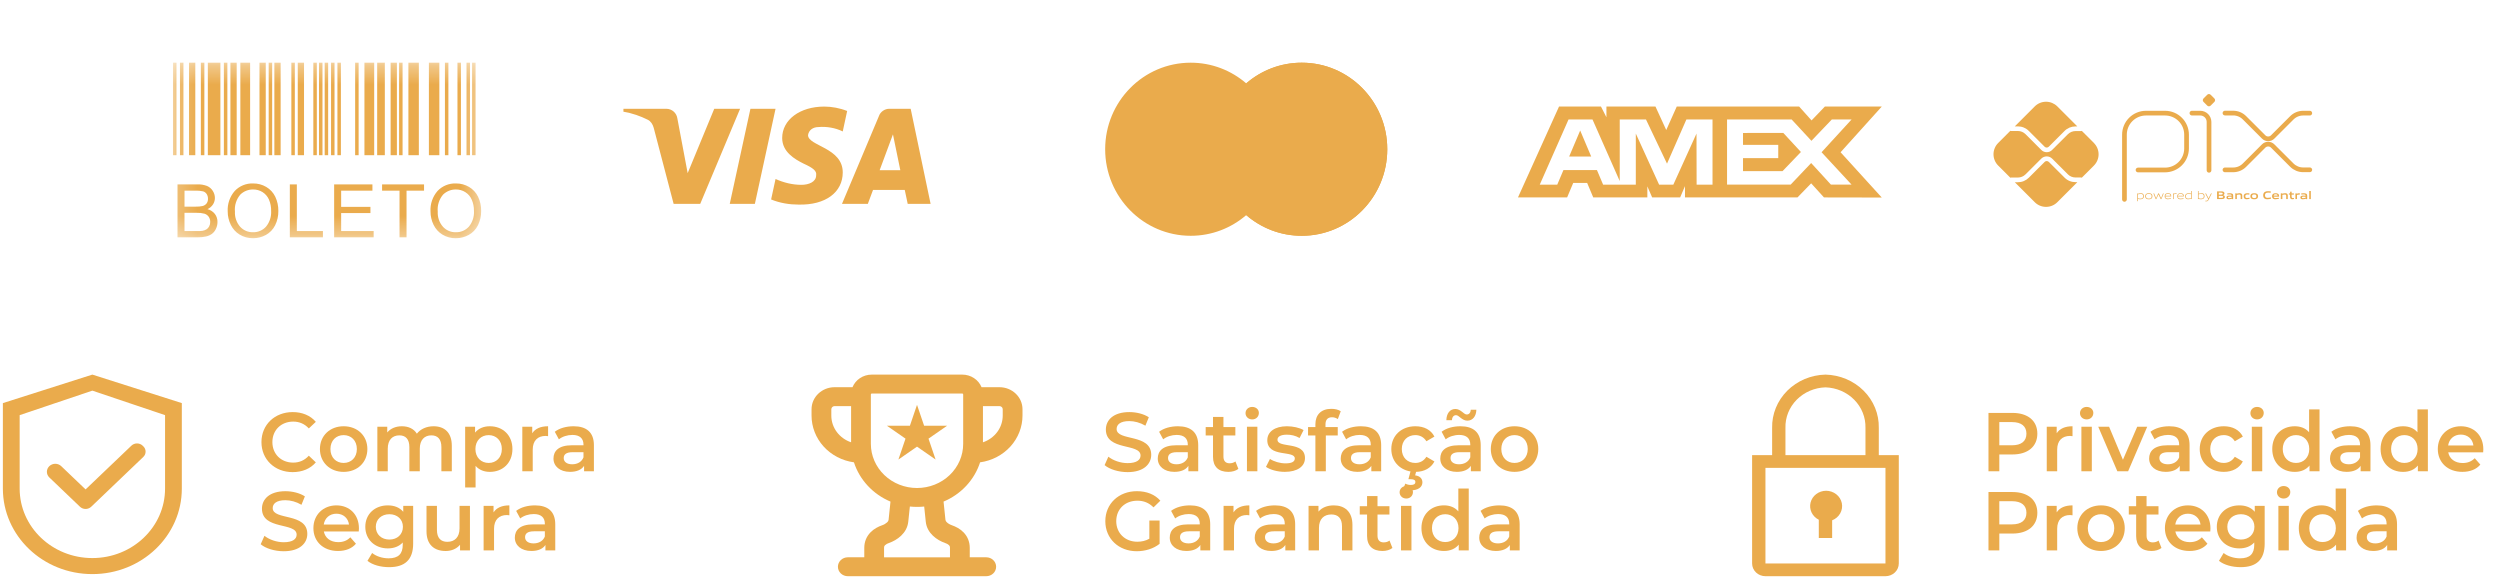 <svg xmlns="http://www.w3.org/2000/svg" width="133" height="31" viewBox="0 0 133 31" fill="none"><g id="PAGAMENTO.svg" clip-path="url(#clip0_8_238)"><g id="Clip path group"><mask id="mask0_8_238" style="mask-type:luminance" maskUnits="userSpaceOnUse" x="9" y="3" width="17" height="10"><g id="clip0_1731_828"><path id="Vector" d="M25.598 3.335H9.203V12.674H25.598V3.335Z" fill="white"></path></g></mask><g mask="url(#mask0_8_238)"><g id="Group"><path id="Vector_2" d="M9.203 3.335H9.388V8.256H9.203V3.335ZM9.574 3.335H9.759V8.256H9.574V3.335ZM10.686 3.335H10.872V8.256H10.686V3.335ZM14.294 3.335H14.479V8.256H14.294V3.335ZM15.5 3.335H15.685V8.256H15.5V3.335ZM16.669 3.335H16.855V8.256H16.669V3.335ZM16.971 3.335H17.156V8.256H16.971L16.971 3.335ZM17.273 3.335H17.458V8.256H17.273V3.335ZM17.612 3.335H17.797V8.256H17.612L17.612 3.335ZM17.951 3.335H18.136V8.256H17.951V3.335ZM18.894 3.335H19.079V8.256H18.893L18.894 3.335ZM21.231 3.335H21.417V8.256H21.231V3.335ZM23.67 3.335H23.855V8.256H23.67V3.335ZM24.337 3.335H24.522V8.256H24.337V3.335ZM24.819 3.335H25.004V8.256H24.819V3.335ZM25.116 3.335H25.301V8.256H25.116V3.335ZM11.91 3.335H12.096V8.256H11.91V3.335ZM10.056 3.335H10.39V8.256H10.056V3.335ZM12.258 3.335H12.592V8.256H12.258V3.335ZM13.805 3.335H14.138V8.256H13.805V3.335ZM14.596 3.335H14.93V8.256H14.596V3.335ZM15.841 3.335H16.174V8.256H15.841V3.335ZM19.388 3.335H19.907V8.256H19.388V3.335ZM20.066 3.335H20.473V8.256H20.065L20.066 3.335ZM20.781 3.335H21.115V8.256H20.781V3.335ZM21.727 3.335H22.283V8.256H21.727V3.335ZM22.817 3.335H23.373V8.256H22.817V3.335ZM11.057 3.335H11.725V8.256H11.057V3.335ZM12.787 3.335H13.306V8.256H12.787V3.335Z" fill="#EAAB4C"></path><path id="Vector_3" d="M9.442 12.626V9.809H10.499C10.676 9.802 10.852 9.831 11.017 9.894C11.144 9.949 11.25 10.04 11.322 10.158C11.394 10.269 11.432 10.398 11.433 10.53C11.433 10.65 11.399 10.768 11.335 10.87C11.263 10.982 11.16 11.071 11.039 11.127C11.195 11.167 11.333 11.257 11.432 11.382C11.525 11.505 11.573 11.655 11.57 11.809C11.571 11.936 11.542 12.062 11.486 12.177C11.439 12.28 11.368 12.369 11.279 12.439C11.186 12.506 11.082 12.553 10.97 12.579C10.822 12.613 10.669 12.629 10.517 12.626L9.442 12.626ZM9.815 10.993H10.425C10.543 10.997 10.662 10.986 10.779 10.96C10.864 10.938 10.939 10.889 10.993 10.82C11.043 10.748 11.068 10.662 11.065 10.574C11.066 10.487 11.043 10.401 10.998 10.327C10.954 10.257 10.886 10.205 10.807 10.181C10.667 10.149 10.523 10.135 10.379 10.142H9.816L9.815 10.993ZM9.815 12.293H10.517C10.601 12.296 10.686 12.291 10.77 12.28C10.847 12.268 10.919 12.241 10.986 12.201C11.046 12.162 11.095 12.108 11.128 12.044C11.166 11.971 11.185 11.89 11.184 11.808C11.186 11.71 11.158 11.614 11.103 11.532C11.049 11.454 10.97 11.397 10.879 11.369C10.745 11.333 10.606 11.317 10.467 11.322H9.815V12.293ZM12.114 11.254C12.091 10.853 12.226 10.458 12.491 10.156C12.616 10.025 12.767 9.922 12.935 9.853C13.102 9.785 13.282 9.753 13.463 9.759C13.71 9.756 13.954 9.82 14.166 9.946C14.373 10.068 14.54 10.249 14.644 10.465C14.756 10.701 14.812 10.96 14.808 11.221C14.812 11.487 14.754 11.75 14.636 11.988C14.528 12.204 14.357 12.383 14.146 12.499C13.936 12.615 13.701 12.675 13.462 12.673C13.212 12.677 12.965 12.611 12.751 12.482C12.545 12.357 12.38 12.174 12.276 11.957C12.169 11.738 12.114 11.498 12.114 11.254ZM12.499 11.26C12.483 11.553 12.582 11.841 12.774 12.062C12.861 12.158 12.968 12.233 13.086 12.284C13.205 12.334 13.333 12.359 13.461 12.355C13.591 12.359 13.72 12.334 13.839 12.283C13.958 12.232 14.065 12.155 14.152 12.059C14.346 11.824 14.443 11.524 14.424 11.22C14.429 11.014 14.39 10.809 14.309 10.619C14.238 10.456 14.12 10.317 13.969 10.221C13.819 10.127 13.644 10.078 13.466 10.08C13.341 10.078 13.216 10.101 13.099 10.148C12.982 10.194 12.875 10.264 12.785 10.352C12.679 10.476 12.599 10.621 12.55 10.777C12.5 10.932 12.483 11.097 12.499 11.26ZM15.419 12.626V9.809H15.792V12.293H17.179V12.626L15.419 12.626ZM17.776 12.626V9.809H19.813V10.142H18.149V11.005H19.707V11.335H18.149V12.293H19.878V12.626L17.776 12.626ZM21.255 12.626V10.142H20.327V9.809H22.559V10.142H21.628V12.626L21.255 12.626ZM22.903 11.254C22.88 10.853 23.015 10.458 23.28 10.156C23.405 10.025 23.556 9.922 23.724 9.853C23.892 9.785 24.072 9.753 24.253 9.759C24.5 9.756 24.743 9.82 24.956 9.946C25.163 10.068 25.329 10.249 25.433 10.466C25.546 10.701 25.602 10.96 25.597 11.222C25.602 11.487 25.543 11.75 25.425 11.988C25.317 12.205 25.146 12.384 24.933 12.5C24.724 12.615 24.488 12.675 24.249 12.674C23.999 12.678 23.753 12.611 23.538 12.482C23.333 12.357 23.168 12.174 23.064 11.957C22.958 11.738 22.902 11.498 22.903 11.254ZM23.288 11.26C23.272 11.553 23.37 11.841 23.563 12.062C23.65 12.158 23.756 12.233 23.875 12.284C23.993 12.334 24.121 12.359 24.25 12.355C24.38 12.359 24.509 12.335 24.629 12.284C24.748 12.232 24.855 12.156 24.943 12.06C25.137 11.825 25.234 11.524 25.215 11.22C25.218 11.014 25.178 10.809 25.096 10.62C25.025 10.456 24.907 10.317 24.756 10.222C24.606 10.127 24.432 10.078 24.254 10.08C24.128 10.079 24.003 10.101 23.887 10.148C23.77 10.195 23.663 10.264 23.573 10.352C23.467 10.476 23.387 10.621 23.338 10.777C23.289 10.933 23.272 11.097 23.288 11.26Z" fill="#EAAB4C"></path></g></g></g><path id="Vector_4" fill-rule="evenodd" clip-rule="evenodd" d="M37.252 10.845H35.837L34.777 6.799C34.727 6.613 34.62 6.448 34.462 6.371C34.07 6.176 33.638 6.021 33.166 5.942V5.787H35.444C35.759 5.787 35.995 6.021 36.034 6.292L36.584 9.211L37.998 5.787H39.373L37.252 10.845ZM40.159 10.845H38.823L39.923 5.787H41.259L40.159 10.845ZM42.987 7.188C43.026 6.915 43.262 6.76 43.537 6.76C43.97 6.721 44.441 6.799 44.834 6.993L45.069 5.904C44.676 5.748 44.244 5.67 43.852 5.67C42.555 5.67 41.612 6.371 41.612 7.343C41.612 8.083 42.28 8.471 42.752 8.705C43.262 8.938 43.459 9.094 43.419 9.328C43.419 9.678 43.026 9.833 42.634 9.833C42.162 9.833 41.691 9.717 41.259 9.522L41.023 10.611C41.495 10.806 42.005 10.884 42.477 10.884C43.93 10.922 44.834 10.222 44.834 9.172C44.834 7.849 42.987 7.771 42.987 7.188ZM49.508 10.845L48.448 5.787H47.309C47.073 5.787 46.837 5.942 46.758 6.176L44.794 10.845H46.169L46.444 10.106H48.133L48.29 10.845H49.508ZM47.505 7.149L47.897 9.055H46.797L47.505 7.149Z" fill="#EAAB4C"></path><path id="Vector_5" fill-rule="evenodd" clip-rule="evenodd" d="M66.299 11.444C65.504 12.13 64.473 12.544 63.346 12.544C60.833 12.544 58.795 10.482 58.795 7.939C58.795 5.396 60.833 3.335 63.346 3.335C64.473 3.335 65.504 3.749 66.299 4.435C67.094 3.749 68.125 3.335 69.251 3.335C71.765 3.335 73.803 5.396 73.803 7.939C73.803 10.482 71.765 12.544 69.251 12.544C68.125 12.544 67.094 12.13 66.299 11.444Z" fill="#EAAB4C"></path><path id="Vector_6" fill-rule="evenodd" clip-rule="evenodd" d="M66.3 11.444C67.279 10.599 67.899 9.343 67.899 7.939C67.899 6.536 67.279 5.279 66.3 4.435C67.095 3.749 68.126 3.335 69.253 3.335C71.766 3.335 73.804 5.396 73.804 7.939C73.804 10.482 71.766 12.544 69.253 12.544C68.126 12.544 67.095 12.13 66.3 11.444Z" fill="#EAAB4C"></path><path id="Vector_7" fill-rule="evenodd" clip-rule="evenodd" d="M66.301 11.444C67.279 10.6 67.9 9.343 67.9 7.94C67.9 6.536 67.279 5.28 66.301 4.435C65.322 5.28 64.702 6.536 64.702 7.94C64.702 9.343 65.322 10.6 66.301 11.444Z" fill="#EAAB4C"></path><path id="Vector_8" fill-rule="evenodd" clip-rule="evenodd" d="M82.94 5.669L80.756 10.503H83.371L83.695 9.732H84.436L84.76 10.503H87.639V9.915L87.895 10.503H89.384L89.641 9.902V10.503H95.626L96.354 9.753L97.036 10.503L100.11 10.509L97.919 8.1L100.11 5.669H97.083L96.375 6.406L95.715 5.669H89.203L88.644 6.917L88.071 5.669H85.462V6.238L85.172 5.669H82.94ZM91.879 6.356H95.316L96.368 7.492L97.453 6.356H98.504L96.907 8.099L98.504 9.822H97.406L96.354 8.673L95.263 9.822H91.879V6.356ZM92.728 7.707V7.074L94.873 7.073L95.809 8.086L94.831 9.104H92.728V8.413H94.603V7.707H92.728ZM83.446 6.356H84.721L86.17 9.634V6.356H87.566L88.685 8.706L89.716 6.356H91.106V9.824H90.26L90.254 7.106L89.021 9.824H88.265L87.025 7.106V9.824H85.286L84.957 9.047H83.175L82.846 9.824H81.915L83.446 6.356ZM83.479 8.328L84.066 6.943L84.652 8.328H83.479Z" fill="#EAAB4C"></path><path id="Vector_9" d="M113.021 10.607V7.165C113.021 7.014 113.05 6.865 113.108 6.726C113.165 6.587 113.25 6.461 113.357 6.354C113.463 6.248 113.59 6.163 113.729 6.106C113.868 6.048 114.017 6.019 114.168 6.019H115.182C115.486 6.019 115.776 6.14 115.99 6.355C116.205 6.569 116.325 6.86 116.325 7.164V7.896C116.325 8.2 116.205 8.492 115.989 8.707C115.774 8.922 115.483 9.043 115.178 9.043H113.743" stroke="#EAAB4C" stroke-width="0.25" stroke-linecap="round" stroke-linejoin="round"></path><path id="Vector_10" d="M116.61 6.018H117.05C117.175 6.018 117.294 6.067 117.383 6.155C117.471 6.244 117.52 6.363 117.52 6.488V9.06" stroke="#EAAB4C" stroke-width="0.25" stroke-linecap="round" stroke-linejoin="round"></path><path id="Vector_11" d="M117.426 5.619L117.226 5.419C117.214 5.407 117.206 5.393 117.199 5.378C117.192 5.362 117.189 5.346 117.189 5.329C117.189 5.313 117.192 5.296 117.199 5.281C117.206 5.265 117.214 5.251 117.226 5.239L117.426 5.04C117.438 5.028 117.452 5.019 117.467 5.012C117.482 5.006 117.499 5.002 117.516 5.002C117.533 5.002 117.549 5.006 117.564 5.012C117.58 5.019 117.594 5.028 117.606 5.04L117.806 5.239C117.818 5.251 117.827 5.265 117.833 5.281C117.84 5.296 117.843 5.313 117.843 5.329C117.843 5.346 117.84 5.362 117.833 5.378C117.827 5.393 117.818 5.407 117.806 5.419L117.606 5.619C117.594 5.631 117.58 5.64 117.564 5.647C117.549 5.653 117.533 5.656 117.516 5.656C117.499 5.656 117.482 5.653 117.467 5.647C117.452 5.64 117.438 5.631 117.426 5.619Z" fill="#EAAB4C"></path><path id="Vector_12" d="M118.368 6.016H118.805C119.03 6.016 119.245 6.105 119.404 6.264L120.427 7.286C120.458 7.318 120.496 7.343 120.537 7.36C120.578 7.377 120.622 7.386 120.667 7.386C120.711 7.386 120.755 7.377 120.797 7.36C120.838 7.343 120.875 7.318 120.907 7.286L121.926 6.268C122.005 6.189 122.099 6.126 122.202 6.084C122.305 6.041 122.415 6.019 122.526 6.019H122.881" stroke="#EAAB4C" stroke-width="0.25" stroke-linecap="round" stroke-linejoin="round"></path><path id="Vector_13" d="M118.368 9.037H118.805C119.03 9.037 119.245 8.948 119.404 8.789L120.427 7.767C120.458 7.735 120.496 7.71 120.537 7.693C120.578 7.676 120.622 7.667 120.667 7.667C120.711 7.667 120.755 7.676 120.797 7.693C120.838 7.71 120.875 7.735 120.907 7.767L121.926 8.785C122.005 8.864 122.099 8.926 122.202 8.969C122.305 9.012 122.415 9.034 122.526 9.034H122.881" stroke="#EAAB4C" stroke-width="0.25" stroke-linecap="round" stroke-linejoin="round"></path><path id="Vector_14" d="M110.415 9.69C110.307 9.69 110.2 9.669 110.1 9.628C110 9.587 109.91 9.526 109.833 9.449L108.995 8.613C108.965 8.584 108.925 8.568 108.885 8.568C108.843 8.568 108.804 8.584 108.775 8.613L107.933 9.454C107.856 9.531 107.766 9.591 107.666 9.633C107.566 9.674 107.459 9.695 107.351 9.695H107.187L108.249 10.757C108.408 10.917 108.624 11.006 108.85 11.006C109.075 11.006 109.291 10.917 109.45 10.757L110.515 9.692L110.415 9.69Z" fill="#EAAB4C"></path><path id="Vector_15" d="M107.351 6.723C107.459 6.723 107.566 6.744 107.665 6.785C107.765 6.827 107.856 6.887 107.932 6.964L108.774 7.806C108.803 7.835 108.843 7.851 108.884 7.851C108.925 7.851 108.965 7.835 108.994 7.806L109.833 6.967C109.909 6.89 109.999 6.83 110.099 6.788C110.199 6.747 110.306 6.726 110.414 6.726H110.515L109.45 5.661C109.371 5.582 109.277 5.52 109.175 5.477C109.071 5.434 108.961 5.412 108.85 5.412C108.738 5.412 108.627 5.434 108.524 5.477C108.421 5.52 108.327 5.582 108.249 5.661L107.187 6.723H107.351Z" fill="#EAAB4C"></path><path id="Vector_16" d="M111.397 7.607L110.754 6.964C110.74 6.97 110.724 6.973 110.709 6.973H110.416C110.264 6.974 110.118 7.035 110.01 7.142L109.17 7.98C109.132 8.017 109.088 8.047 109.039 8.067C108.991 8.087 108.938 8.097 108.885 8.097C108.778 8.097 108.676 8.055 108.601 7.98L107.758 7.138C107.651 7.03 107.505 6.969 107.352 6.969H106.993C106.978 6.968 106.963 6.965 106.949 6.96L106.303 7.606C106.224 7.685 106.161 7.779 106.119 7.882C106.076 7.985 106.054 8.095 106.054 8.207C106.054 8.319 106.076 8.429 106.119 8.532C106.161 8.635 106.224 8.729 106.303 8.808L106.949 9.454C106.963 9.449 106.978 9.446 106.993 9.445H107.352C107.505 9.445 107.651 9.384 107.758 9.276L108.601 8.434C108.677 8.361 108.779 8.32 108.885 8.32C108.991 8.32 109.093 8.361 109.17 8.434L110.009 9.273C110.116 9.381 110.262 9.442 110.414 9.442H110.707C110.723 9.442 110.738 9.446 110.753 9.452L111.396 8.809C111.555 8.649 111.645 8.433 111.645 8.208C111.645 7.983 111.555 7.767 111.396 7.607" fill="#EAAB4C"></path><path id="Vector_17" d="M113.895 10.314C113.841 10.317 113.789 10.325 113.737 10.338V10.548C113.777 10.562 113.818 10.569 113.86 10.569C113.965 10.569 114.015 10.533 114.015 10.44C114.015 10.353 113.974 10.314 113.895 10.314ZM113.701 10.704V10.289H113.73L113.734 10.307C113.788 10.293 113.843 10.284 113.898 10.281C113.936 10.278 113.974 10.289 114.005 10.312C114.022 10.328 114.036 10.348 114.044 10.371C114.052 10.393 114.055 10.417 114.053 10.44C114.055 10.467 114.049 10.493 114.038 10.517C114.026 10.54 114.007 10.56 113.985 10.574C113.947 10.593 113.905 10.602 113.863 10.601C113.82 10.601 113.778 10.594 113.737 10.582V10.704H113.701Z" fill="#EAAB4C"></path><path id="Vector_18" d="M114.317 10.313C114.211 10.313 114.165 10.347 114.165 10.438C114.165 10.53 114.211 10.568 114.317 10.568C114.422 10.568 114.468 10.534 114.468 10.443C114.468 10.351 114.422 10.313 114.317 10.313ZM114.452 10.568C114.412 10.593 114.364 10.605 114.317 10.602C114.269 10.605 114.222 10.593 114.182 10.568C114.162 10.553 114.148 10.534 114.138 10.511C114.129 10.489 114.125 10.465 114.127 10.441C114.125 10.416 114.129 10.392 114.138 10.37C114.148 10.348 114.162 10.328 114.182 10.313C114.222 10.288 114.269 10.276 114.317 10.279C114.364 10.276 114.412 10.288 114.452 10.313C114.471 10.328 114.485 10.347 114.495 10.369C114.505 10.392 114.508 10.416 114.506 10.44C114.509 10.464 114.505 10.489 114.495 10.511C114.486 10.533 114.471 10.553 114.452 10.568Z" fill="#EAAB4C"></path><path id="Vector_19" d="M114.95 10.593L114.833 10.341H114.831L114.715 10.593H114.685L114.56 10.288H114.599L114.703 10.543H114.705L114.818 10.288H114.852L114.968 10.543H114.971L115.072 10.288H115.11L114.985 10.593H114.95Z" fill="#EAAB4C"></path><path id="Vector_20" d="M115.335 10.312C115.238 10.312 115.205 10.355 115.2 10.418H115.473C115.47 10.349 115.434 10.312 115.337 10.312H115.335ZM115.337 10.601C115.293 10.605 115.248 10.593 115.211 10.567C115.194 10.551 115.18 10.531 115.171 10.509C115.162 10.487 115.159 10.463 115.16 10.44C115.159 10.415 115.164 10.39 115.173 10.368C115.183 10.345 115.198 10.325 115.217 10.31C115.253 10.288 115.294 10.277 115.335 10.279C115.378 10.277 115.42 10.287 115.457 10.309C115.501 10.338 115.51 10.39 115.51 10.449H115.198C115.198 10.511 115.22 10.566 115.337 10.566C115.39 10.565 115.443 10.559 115.494 10.549V10.581C115.441 10.592 115.388 10.598 115.335 10.6" fill="#EAAB4C"></path><path id="Vector_21" d="M115.609 10.592V10.288H115.638L115.642 10.306C115.69 10.29 115.741 10.281 115.792 10.279H115.797V10.313H115.788C115.74 10.314 115.691 10.322 115.645 10.337V10.592L115.609 10.592Z" fill="#EAAB4C"></path><path id="Vector_22" d="M116.002 10.312C115.904 10.312 115.871 10.356 115.866 10.418H116.14C116.137 10.349 116.101 10.312 116.004 10.312H116.002ZM116.004 10.601C115.959 10.606 115.915 10.594 115.878 10.567C115.862 10.551 115.849 10.531 115.84 10.509C115.832 10.488 115.829 10.464 115.831 10.441C115.829 10.416 115.834 10.392 115.844 10.369C115.853 10.347 115.869 10.327 115.887 10.311C115.923 10.289 115.964 10.278 116.006 10.281C116.048 10.278 116.09 10.288 116.127 10.31C116.171 10.34 116.179 10.391 116.179 10.45H115.868C115.868 10.512 115.89 10.568 116.008 10.568C116.06 10.567 116.113 10.561 116.165 10.55V10.582C116.112 10.593 116.058 10.6 116.004 10.601Z" fill="#EAAB4C"></path><path id="Vector_23" d="M116.567 10.333C116.527 10.319 116.485 10.313 116.444 10.313C116.339 10.313 116.288 10.348 116.288 10.441C116.288 10.533 116.33 10.567 116.409 10.567C116.462 10.565 116.515 10.557 116.567 10.544V10.333ZM116.574 10.592L116.57 10.574C116.516 10.589 116.461 10.598 116.406 10.601C116.368 10.604 116.329 10.593 116.299 10.569C116.281 10.553 116.268 10.533 116.26 10.511C116.252 10.488 116.248 10.464 116.25 10.441C116.249 10.415 116.254 10.388 116.266 10.365C116.278 10.341 116.296 10.322 116.319 10.308C116.357 10.289 116.399 10.279 116.441 10.28C116.484 10.281 116.526 10.287 116.567 10.3V10.161H116.602V10.592H116.574Z" fill="#EAAB4C"></path><path id="Vector_24" d="M117.121 10.314C117.068 10.316 117.015 10.324 116.964 10.338V10.547C117.003 10.561 117.045 10.569 117.087 10.568C117.192 10.568 117.242 10.533 117.242 10.44C117.242 10.353 117.201 10.314 117.121 10.314ZM117.212 10.574C117.175 10.592 117.133 10.602 117.09 10.601C117.044 10.6 116.998 10.593 116.955 10.578V10.592H116.931V10.161H116.964V10.305C117.017 10.291 117.071 10.283 117.125 10.279C117.164 10.277 117.201 10.288 117.232 10.31C117.25 10.327 117.263 10.347 117.271 10.369C117.279 10.392 117.282 10.415 117.28 10.439C117.282 10.466 117.276 10.492 117.265 10.515C117.253 10.539 117.234 10.559 117.212 10.573" fill="#EAAB4C"></path><path id="Vector_25" d="M117.325 10.71V10.677C117.342 10.677 117.359 10.68 117.37 10.68C117.391 10.681 117.411 10.676 117.428 10.665C117.446 10.653 117.459 10.637 117.465 10.617L117.477 10.593L117.318 10.289H117.359L117.495 10.55H117.497L117.626 10.289H117.666L117.497 10.629C117.466 10.691 117.432 10.712 117.37 10.712C117.355 10.712 117.34 10.712 117.325 10.71Z" fill="#EAAB4C"></path><path id="Vector_26" d="M118.157 10.419H118.039V10.526H118.158C118.239 10.526 118.27 10.517 118.27 10.472C118.27 10.427 118.228 10.419 118.157 10.419ZM118.136 10.247H118.039V10.355H118.136C118.217 10.355 118.248 10.345 118.248 10.3C118.248 10.255 118.208 10.247 118.136 10.247ZM118.319 10.564C118.275 10.591 118.223 10.592 118.128 10.592H117.948V10.181H118.123C118.206 10.181 118.256 10.181 118.298 10.207C118.312 10.215 118.323 10.227 118.331 10.242C118.338 10.256 118.341 10.273 118.341 10.289C118.341 10.309 118.336 10.329 118.323 10.346C118.312 10.363 118.295 10.375 118.275 10.38V10.383C118.328 10.395 118.363 10.422 118.363 10.48C118.363 10.497 118.36 10.513 118.352 10.528C118.345 10.543 118.333 10.555 118.319 10.564Z" fill="#EAAB4C"></path><path id="Vector_27" d="M118.721 10.465C118.687 10.462 118.649 10.46 118.611 10.46C118.549 10.46 118.528 10.473 118.528 10.501C118.528 10.53 118.546 10.542 118.593 10.542C118.636 10.54 118.679 10.534 118.721 10.524V10.465ZM118.739 10.593L118.736 10.574C118.682 10.59 118.627 10.598 118.571 10.601C118.539 10.603 118.507 10.595 118.48 10.579C118.469 10.57 118.46 10.559 118.453 10.546C118.447 10.533 118.445 10.519 118.446 10.505C118.445 10.488 118.449 10.471 118.458 10.456C118.468 10.442 118.481 10.43 118.497 10.423C118.533 10.409 118.572 10.404 118.61 10.406C118.643 10.406 118.686 10.408 118.721 10.41V10.406C118.721 10.359 118.69 10.343 118.604 10.343C118.57 10.343 118.531 10.345 118.493 10.349V10.287C118.535 10.284 118.583 10.281 118.623 10.281C118.672 10.277 118.721 10.287 118.764 10.309C118.798 10.334 118.805 10.368 118.805 10.414V10.593L118.739 10.593Z" fill="#EAAB4C"></path><path id="Vector_28" d="M119.203 10.592V10.423C119.203 10.368 119.174 10.348 119.124 10.348C119.082 10.35 119.041 10.356 119 10.367V10.591H118.917V10.286H118.984L118.987 10.305C119.04 10.29 119.094 10.281 119.149 10.278C119.187 10.275 119.224 10.286 119.253 10.309C119.266 10.321 119.275 10.336 119.281 10.353C119.287 10.369 119.289 10.387 119.287 10.404V10.59L119.203 10.592Z" fill="#EAAB4C"></path><path id="Vector_29" d="M119.525 10.601C119.484 10.604 119.445 10.592 119.412 10.569C119.395 10.552 119.381 10.532 119.373 10.51C119.365 10.488 119.362 10.464 119.364 10.44C119.363 10.415 119.367 10.39 119.378 10.367C119.389 10.345 119.405 10.325 119.426 10.31C119.467 10.288 119.513 10.277 119.559 10.28C119.593 10.28 119.628 10.283 119.666 10.286V10.351C119.635 10.348 119.598 10.346 119.569 10.346C119.489 10.346 119.451 10.371 119.451 10.441C119.451 10.51 119.479 10.534 119.545 10.534C119.588 10.533 119.631 10.528 119.673 10.519V10.582C119.624 10.593 119.575 10.599 119.525 10.601Z" fill="#EAAB4C"></path><path id="Vector_30" d="M119.925 10.344C119.845 10.344 119.809 10.369 119.809 10.438C119.809 10.507 119.843 10.537 119.925 10.537C120.007 10.537 120.04 10.512 120.04 10.443C120.04 10.374 120.006 10.344 119.925 10.344ZM120.071 10.568C120.027 10.593 119.976 10.605 119.925 10.601C119.874 10.604 119.823 10.593 119.779 10.568C119.759 10.554 119.743 10.534 119.734 10.512C119.723 10.49 119.719 10.465 119.722 10.441C119.719 10.416 119.723 10.391 119.734 10.369C119.743 10.346 119.759 10.327 119.779 10.312C119.823 10.287 119.874 10.276 119.925 10.28C119.976 10.276 120.027 10.287 120.071 10.312C120.091 10.326 120.106 10.346 120.116 10.368C120.126 10.391 120.13 10.415 120.127 10.44C120.13 10.464 120.126 10.489 120.115 10.511C120.106 10.534 120.091 10.554 120.071 10.568Z" fill="#EAAB4C"></path><path id="Vector_31" d="M120.614 10.601C120.562 10.604 120.51 10.589 120.467 10.558C120.417 10.517 120.402 10.454 120.402 10.386C120.401 10.352 120.408 10.318 120.422 10.288C120.437 10.257 120.459 10.231 120.486 10.211C120.539 10.182 120.6 10.168 120.661 10.172C120.706 10.172 120.753 10.175 120.804 10.179V10.253C120.76 10.25 120.706 10.246 120.664 10.246C120.547 10.246 120.497 10.291 120.497 10.386C120.497 10.481 120.543 10.526 120.63 10.526C120.692 10.524 120.753 10.516 120.813 10.501V10.575C120.748 10.59 120.681 10.599 120.614 10.601Z" fill="#EAAB4C"></path><path id="Vector_32" d="M121.064 10.335C120.993 10.335 120.966 10.36 120.962 10.406H121.165C121.163 10.357 121.134 10.335 121.064 10.335ZM121.051 10.601C121.005 10.605 120.96 10.593 120.922 10.567C120.905 10.551 120.892 10.531 120.883 10.509C120.875 10.487 120.871 10.463 120.874 10.44C120.872 10.416 120.877 10.392 120.887 10.369C120.896 10.347 120.911 10.328 120.931 10.312C120.971 10.288 121.017 10.277 121.064 10.28C121.109 10.277 121.155 10.288 121.195 10.311C121.244 10.345 121.248 10.398 121.248 10.461H120.96C120.962 10.507 120.986 10.537 121.072 10.537C121.126 10.536 121.18 10.53 121.234 10.521V10.581C121.173 10.592 121.113 10.599 121.051 10.601Z" fill="#EAAB4C"></path><path id="Vector_33" d="M121.626 10.592V10.423C121.626 10.368 121.598 10.348 121.547 10.348C121.505 10.35 121.464 10.356 121.423 10.367V10.591H121.339V10.286H121.407L121.411 10.305C121.463 10.29 121.518 10.281 121.573 10.278C121.61 10.275 121.647 10.286 121.677 10.309C121.689 10.321 121.699 10.336 121.704 10.353C121.711 10.369 121.713 10.387 121.711 10.404V10.59L121.626 10.592Z" fill="#EAAB4C"></path><path id="Vector_34" d="M121.951 10.601C121.932 10.603 121.913 10.6 121.896 10.592C121.879 10.584 121.864 10.572 121.852 10.557C121.836 10.53 121.828 10.498 121.83 10.465V10.352H121.769V10.289H121.83L121.839 10.197H121.914V10.289H122.034V10.352H121.914V10.449C121.913 10.469 121.916 10.489 121.923 10.507C121.928 10.517 121.936 10.525 121.946 10.53C121.956 10.535 121.967 10.537 121.978 10.535C121.998 10.535 122.018 10.533 122.038 10.529V10.59C122.01 10.596 121.981 10.6 121.951 10.601Z" fill="#EAAB4C"></path><path id="Vector_35" d="M122.116 10.592V10.288H122.184L122.186 10.307C122.235 10.29 122.286 10.281 122.337 10.279H122.348V10.352C122.338 10.352 122.327 10.352 122.319 10.352C122.278 10.352 122.238 10.357 122.2 10.367V10.592L122.116 10.592Z" fill="#EAAB4C"></path><path id="Vector_36" d="M122.656 10.465C122.62 10.462 122.585 10.46 122.547 10.46C122.485 10.46 122.463 10.473 122.463 10.501C122.463 10.53 122.481 10.542 122.529 10.542C122.572 10.54 122.614 10.534 122.656 10.524V10.465ZM122.674 10.593L122.671 10.575C122.617 10.591 122.562 10.6 122.506 10.602C122.474 10.604 122.441 10.596 122.414 10.58C122.403 10.571 122.394 10.56 122.388 10.547C122.382 10.534 122.379 10.52 122.38 10.506C122.379 10.489 122.384 10.471 122.394 10.456C122.403 10.441 122.417 10.43 122.434 10.423C122.47 10.41 122.509 10.404 122.547 10.407C122.579 10.407 122.622 10.409 122.658 10.411V10.406C122.658 10.359 122.626 10.343 122.54 10.343C122.507 10.343 122.467 10.345 122.429 10.349V10.287C122.472 10.284 122.52 10.281 122.559 10.281C122.608 10.277 122.657 10.287 122.7 10.309C122.734 10.334 122.742 10.368 122.742 10.414V10.593L122.674 10.593Z" fill="#EAAB4C"></path><path id="Vector_37" d="M122.851 10.161H122.936V10.592H122.851V10.161Z" fill="#EAAB4C"></path><path id="Vector_38" d="M97.148 26.108C96.956 26.11 96.772 26.172 96.622 26.286C96.472 26.399 96.367 26.558 96.322 26.735C96.278 26.912 96.297 27.099 96.376 27.265C96.456 27.431 96.591 27.567 96.76 27.651V28.62H97.47V27.681C97.653 27.609 97.805 27.479 97.898 27.313C97.992 27.146 98.023 26.954 97.985 26.768C97.947 26.582 97.843 26.415 97.69 26.295C97.537 26.175 97.345 26.109 97.148 26.108Z" fill="#EAAB4C"></path><path id="Vector_39" d="M99.952 24.214V22.763C99.968 22.028 99.678 21.317 99.146 20.786C98.614 20.255 97.883 19.947 97.114 19.929C96.346 19.947 95.615 20.255 95.083 20.786C94.552 21.317 94.262 22.028 94.277 22.763V24.214H93.212V29.976C93.212 30.156 93.287 30.328 93.42 30.455C93.553 30.582 93.734 30.654 93.922 30.654H100.307C100.495 30.654 100.675 30.582 100.809 30.455C100.942 30.328 101.016 30.156 101.016 29.976V24.214H99.952ZM94.986 22.763C94.97 22.208 95.186 21.669 95.585 21.265C95.984 20.861 96.534 20.625 97.114 20.607C97.695 20.625 98.245 20.861 98.644 21.265C99.043 21.669 99.258 22.208 99.243 22.763V24.214H94.986V22.763ZM93.922 29.976V24.892H100.307V29.976H93.922Z" fill="#EAAB4C"></path><path id="Vector_40" d="M15.569 25.117C16.079 25.117 16.514 24.935 16.802 24.598L16.429 24.243C16.203 24.491 15.924 24.611 15.6 24.611C14.956 24.611 14.491 24.159 14.491 23.52C14.491 22.881 14.956 22.429 15.6 22.429C15.924 22.429 16.203 22.548 16.429 22.792L16.802 22.442C16.514 22.105 16.079 21.923 15.573 21.923C14.619 21.923 13.909 22.593 13.909 23.52C13.909 24.447 14.619 25.117 15.569 25.117Z" fill="#EAAB4C"></path><path id="Vector_41" d="M18.28 25.104C19.017 25.104 19.544 24.598 19.544 23.888C19.544 23.179 19.017 22.677 18.28 22.677C17.553 22.677 17.02 23.179 17.02 23.888C17.02 24.598 17.553 25.104 18.28 25.104ZM18.28 24.629C17.881 24.629 17.579 24.341 17.579 23.888C17.579 23.436 17.881 23.148 18.28 23.148C18.684 23.148 18.985 23.436 18.985 23.888C18.985 24.341 18.684 24.629 18.28 24.629Z" fill="#EAAB4C"></path><path id="Vector_42" d="M23.065 22.677C22.688 22.677 22.368 22.828 22.177 23.072C22.013 22.806 21.725 22.677 21.379 22.677C21.055 22.677 20.78 22.793 20.602 23.006V22.704H20.075V25.073H20.629V23.871C20.629 23.4 20.878 23.161 21.246 23.161C21.583 23.161 21.778 23.365 21.778 23.786V25.073H22.333V23.871C22.333 23.4 22.585 23.161 22.949 23.161C23.286 23.161 23.482 23.365 23.482 23.786V25.073H24.036V23.715C24.036 23.001 23.637 22.677 23.065 22.677Z" fill="#EAAB4C"></path><path id="Vector_43" d="M26.059 22.677C25.735 22.677 25.46 22.788 25.274 23.014V22.704H24.746V25.933H25.301V24.785C25.491 25.002 25.758 25.104 26.059 25.104C26.751 25.104 27.261 24.625 27.261 23.888C27.261 23.156 26.751 22.677 26.059 22.677ZM25.997 24.629C25.598 24.629 25.292 24.341 25.292 23.888C25.292 23.436 25.598 23.148 25.997 23.148C26.396 23.148 26.698 23.436 26.698 23.888C26.698 24.341 26.396 24.629 25.997 24.629Z" fill="#EAAB4C"></path><path id="Vector_44" d="M28.315 23.049V22.703H27.787V25.072H28.341V23.923C28.341 23.44 28.608 23.191 29.029 23.191C29.069 23.191 29.109 23.196 29.158 23.205V22.677C28.763 22.677 28.474 22.801 28.315 23.049Z" fill="#EAAB4C"></path><path id="Vector_45" d="M30.518 22.677C30.137 22.677 29.768 22.774 29.515 22.97L29.733 23.373C29.91 23.227 30.185 23.138 30.451 23.138C30.846 23.138 31.041 23.329 31.041 23.653V23.688H30.429C29.711 23.688 29.445 23.999 29.445 24.394C29.445 24.806 29.786 25.103 30.327 25.103C30.682 25.103 30.939 24.988 31.073 24.784V25.072H31.596V23.684C31.596 23.001 31.201 22.677 30.518 22.677ZM30.443 24.7C30.159 24.7 29.99 24.571 29.99 24.371C29.99 24.198 30.092 24.056 30.469 24.056H31.041V24.331C30.948 24.576 30.713 24.7 30.443 24.7Z" fill="#EAAB4C"></path><path id="Vector_46" d="M15.094 29.326C15.945 29.326 16.349 28.9 16.349 28.403C16.349 27.263 14.508 27.693 14.508 27.032C14.508 26.797 14.703 26.611 15.182 26.611C15.453 26.611 15.759 26.691 16.038 26.855L16.22 26.407C15.95 26.23 15.559 26.132 15.187 26.132C14.335 26.132 13.936 26.558 13.936 27.059C13.936 28.212 15.781 27.773 15.781 28.443C15.781 28.674 15.577 28.847 15.094 28.847C14.712 28.847 14.317 28.705 14.069 28.505L13.869 28.953C14.126 29.175 14.61 29.326 15.094 29.326Z" fill="#EAAB4C"></path><path id="Vector_47" d="M19.095 28.11C19.095 27.369 18.59 26.886 17.898 26.886C17.192 26.886 16.673 27.392 16.673 28.097C16.673 28.802 17.188 29.312 17.982 29.312C18.39 29.312 18.723 29.179 18.936 28.926L18.638 28.585C18.47 28.758 18.261 28.842 17.995 28.842C17.582 28.842 17.294 28.62 17.228 28.274H19.086C19.091 28.221 19.095 28.154 19.095 28.11ZM17.898 27.329C18.261 27.329 18.523 27.564 18.567 27.906H17.223C17.276 27.56 17.538 27.329 17.898 27.329Z" fill="#EAAB4C"></path><path id="Vector_48" d="M21.453 26.912V27.227C21.257 26.992 20.965 26.886 20.632 26.886C19.953 26.886 19.434 27.338 19.434 28.026C19.434 28.713 19.953 29.175 20.632 29.175C20.951 29.175 21.231 29.073 21.426 28.86V28.984C21.426 29.463 21.195 29.703 20.672 29.703C20.343 29.703 20.006 29.592 19.798 29.419L19.549 29.836C19.82 30.058 20.259 30.173 20.703 30.173C21.532 30.173 21.98 29.783 21.98 28.922V26.912H21.453ZM20.716 28.705C20.295 28.705 19.993 28.43 19.993 28.026C19.993 27.627 20.295 27.356 20.716 27.356C21.133 27.356 21.435 27.627 21.435 28.026C21.435 28.43 21.133 28.705 20.716 28.705Z" fill="#EAAB4C"></path><path id="Vector_49" d="M24.447 26.913V28.11C24.447 28.585 24.185 28.825 23.799 28.825C23.449 28.825 23.245 28.621 23.245 28.19V26.913H22.69V28.266C22.69 28.98 23.103 29.313 23.71 29.313C24.017 29.313 24.296 29.197 24.474 28.98V29.282H25.001V26.913H24.447Z" fill="#EAAB4C"></path><path id="Vector_50" d="M26.256 27.258V26.912H25.728V29.281H26.283V28.132C26.283 27.649 26.549 27.4 26.97 27.4C27.01 27.4 27.05 27.405 27.099 27.414V26.886C26.704 26.886 26.416 27.01 26.256 27.258Z" fill="#EAAB4C"></path><path id="Vector_51" d="M28.462 26.886C28.081 26.886 27.712 26.983 27.459 27.179L27.677 27.582C27.854 27.436 28.129 27.347 28.396 27.347C28.79 27.347 28.986 27.538 28.986 27.862V27.897H28.373C27.655 27.897 27.389 28.208 27.389 28.603C27.389 29.015 27.73 29.312 28.271 29.312C28.626 29.312 28.884 29.197 29.017 28.993V29.281H29.54V27.893C29.54 27.21 29.145 26.886 28.462 26.886ZM28.387 28.909C28.103 28.909 27.934 28.78 27.934 28.58C27.934 28.407 28.036 28.265 28.413 28.265H28.986V28.541C28.892 28.785 28.657 28.909 28.387 28.909Z" fill="#EAAB4C"></path><path id="Vector_52" d="M59.99 25.117C60.841 25.117 61.245 24.691 61.245 24.194C61.245 23.054 59.404 23.484 59.404 22.823C59.404 22.588 59.599 22.402 60.078 22.402C60.349 22.402 60.655 22.482 60.935 22.646L61.117 22.198C60.846 22.02 60.456 21.923 60.083 21.923C59.231 21.923 58.832 22.349 58.832 22.85C58.832 24.003 60.677 23.564 60.677 24.234C60.677 24.465 60.473 24.638 59.99 24.638C59.608 24.638 59.213 24.496 58.965 24.296L58.765 24.744C59.023 24.966 59.506 25.117 59.99 25.117Z" fill="#EAAB4C"></path><path id="Vector_53" d="M62.667 22.677C62.286 22.677 61.917 22.774 61.664 22.97L61.882 23.373C62.059 23.227 62.334 23.138 62.6 23.138C62.995 23.138 63.191 23.329 63.191 23.653V23.688H62.578C61.86 23.688 61.593 23.999 61.593 24.393C61.593 24.806 61.935 25.103 62.476 25.103C62.831 25.103 63.089 24.988 63.222 24.784V25.072H63.745V23.684C63.745 23.001 63.35 22.677 62.667 22.677ZM62.592 24.7C62.308 24.7 62.139 24.571 62.139 24.371C62.139 24.198 62.241 24.056 62.618 24.056H63.191V24.331C63.097 24.576 62.862 24.7 62.592 24.7Z" fill="#EAAB4C"></path><path id="Vector_54" d="M65.725 24.549C65.641 24.616 65.53 24.647 65.415 24.647C65.202 24.647 65.087 24.523 65.087 24.292V23.165H65.721V22.721H65.087V22.18H64.532V22.721H64.142V23.165H64.532V24.305C64.532 24.829 64.829 25.104 65.349 25.104C65.548 25.104 65.748 25.05 65.881 24.944L65.725 24.549Z" fill="#EAAB4C"></path><path id="Vector_55" d="M66.617 22.313C66.826 22.313 66.972 22.162 66.972 21.967C66.972 21.785 66.821 21.648 66.617 21.648C66.413 21.648 66.262 21.794 66.262 21.98C66.262 22.166 66.413 22.313 66.617 22.313ZM66.338 25.072H66.892V22.703H66.338V25.072Z" fill="#EAAB4C"></path><path id="Vector_56" d="M68.352 25.103C69.018 25.103 69.425 24.815 69.425 24.371C69.425 23.444 67.962 23.87 67.962 23.391C67.962 23.236 68.121 23.125 68.459 23.125C68.685 23.125 68.911 23.169 69.137 23.302L69.35 22.881C69.137 22.752 68.778 22.677 68.463 22.677C67.824 22.677 67.42 22.97 67.42 23.418C67.42 24.363 68.884 23.937 68.884 24.389C68.884 24.553 68.738 24.651 68.388 24.651C68.09 24.651 67.771 24.553 67.562 24.416L67.35 24.837C67.562 24.988 67.957 25.103 68.352 25.103Z" fill="#EAAB4C"></path><path id="Vector_57" d="M70.866 22.198C70.981 22.198 71.088 22.238 71.172 22.296L71.328 21.879C71.203 21.79 71.017 21.75 70.826 21.75C70.276 21.75 69.979 22.074 69.979 22.571V22.721H69.588V23.165H69.979V25.073H70.534V23.165H71.168V22.721H70.516V22.58C70.516 22.327 70.635 22.198 70.866 22.198Z" fill="#EAAB4C"></path><path id="Vector_58" d="M72.401 22.677C72.019 22.677 71.651 22.774 71.398 22.97L71.615 23.373C71.793 23.227 72.068 23.138 72.334 23.138C72.729 23.138 72.924 23.329 72.924 23.653V23.688H72.312C71.593 23.688 71.327 23.999 71.327 24.393C71.327 24.806 71.668 25.103 72.21 25.103C72.565 25.103 72.822 24.988 72.955 24.784V25.072H73.478V23.684C73.478 23.001 73.083 22.677 72.401 22.677ZM72.325 24.7C72.041 24.7 71.872 24.571 71.872 24.371C71.872 24.198 71.974 24.056 72.352 24.056H72.924V24.331C72.831 24.576 72.596 24.7 72.325 24.7Z" fill="#EAAB4C"></path><path id="Vector_59" d="M75.295 24.629C74.887 24.629 74.576 24.349 74.576 23.888C74.576 23.431 74.887 23.147 75.295 23.147C75.53 23.147 75.743 23.249 75.885 23.475L76.311 23.227C76.129 22.867 75.761 22.677 75.3 22.677C74.549 22.677 74.018 23.178 74.018 23.888C74.018 24.513 74.43 24.979 75.038 25.081L74.927 25.494H75.064C75.233 25.494 75.3 25.556 75.3 25.64C75.3 25.738 75.229 25.8 75.064 25.8C74.953 25.8 74.856 25.778 74.762 25.729L74.66 25.991C74.771 26.053 74.909 26.084 75.069 26.084C75.433 26.084 75.672 25.92 75.672 25.662C75.672 25.472 75.548 25.321 75.286 25.29L75.335 25.103C75.778 25.095 76.133 24.895 76.311 24.549L75.885 24.3C75.743 24.527 75.53 24.629 75.295 24.629Z" fill="#EAAB4C"></path><path id="Vector_60" d="M77.461 22.087C77.621 22.087 77.772 22.379 78.064 22.379C78.348 22.379 78.534 22.144 78.543 21.798H78.246C78.237 21.958 78.153 22.051 78.029 22.051C77.869 22.051 77.719 21.758 77.426 21.758C77.141 21.758 76.955 21.989 76.946 22.353H77.244C77.252 22.184 77.337 22.087 77.461 22.087ZM77.696 22.677C77.315 22.677 76.946 22.774 76.694 22.969L76.911 23.373C77.088 23.227 77.363 23.138 77.63 23.138C78.025 23.138 78.219 23.329 78.219 23.652V23.688H77.608C76.888 23.688 76.623 23.999 76.623 24.393C76.623 24.806 76.964 25.103 77.505 25.103C77.861 25.103 78.117 24.988 78.25 24.784V25.072H78.774V23.684C78.774 23 78.379 22.677 77.696 22.677ZM77.621 24.7C77.337 24.7 77.168 24.571 77.168 24.371C77.168 24.198 77.27 24.056 77.648 24.056H78.219V24.331C78.126 24.575 77.891 24.7 77.621 24.7Z" fill="#EAAB4C"></path><path id="Vector_61" d="M80.571 25.103C81.307 25.103 81.836 24.598 81.836 23.888C81.836 23.178 81.307 22.677 80.571 22.677C79.843 22.677 79.311 23.178 79.311 23.888C79.311 24.598 79.843 25.103 80.571 25.103ZM80.571 24.629C80.172 24.629 79.87 24.34 79.87 23.888C79.87 23.435 80.172 23.147 80.571 23.147C80.975 23.147 81.276 23.435 81.276 23.888C81.276 24.34 80.975 24.629 80.571 24.629Z" fill="#EAAB4C"></path><path id="Vector_62" d="M61.145 28.66C60.946 28.775 60.728 28.82 60.507 28.82C59.85 28.82 59.384 28.358 59.384 27.728C59.384 27.085 59.85 26.637 60.511 26.637C60.844 26.637 61.123 26.748 61.367 26.992L61.731 26.637C61.438 26.304 61.003 26.131 60.484 26.131C59.513 26.131 58.803 26.801 58.803 27.728C58.803 28.656 59.513 29.325 60.475 29.325C60.915 29.325 61.367 29.192 61.691 28.931V27.693H61.145V28.66Z" fill="#EAAB4C"></path><path id="Vector_63" d="M63.305 26.886C62.923 26.886 62.555 26.983 62.302 27.178L62.52 27.582C62.697 27.436 62.972 27.347 63.238 27.347C63.633 27.347 63.828 27.538 63.828 27.862V27.897H63.216C62.497 27.897 62.231 28.208 62.231 28.603C62.231 29.015 62.573 29.312 63.114 29.312C63.469 29.312 63.726 29.197 63.859 28.993V29.281H64.383V27.893C64.383 27.21 63.988 26.886 63.305 26.886ZM63.23 28.909C62.946 28.909 62.777 28.78 62.777 28.58C62.777 28.407 62.879 28.265 63.256 28.265H63.828V28.541C63.735 28.785 63.5 28.909 63.23 28.909Z" fill="#EAAB4C"></path><path id="Vector_64" d="M65.622 27.258V26.912H65.094V29.281H65.649V28.132C65.649 27.649 65.915 27.4 66.337 27.4C66.377 27.4 66.416 27.405 66.465 27.414V26.886C66.07 26.886 65.782 27.01 65.622 27.258Z" fill="#EAAB4C"></path><path id="Vector_65" d="M67.826 26.886C67.444 26.886 67.076 26.983 66.823 27.178L67.04 27.582C67.218 27.436 67.493 27.347 67.759 27.347C68.154 27.347 68.349 27.538 68.349 27.862V27.897H67.737C67.018 27.897 66.752 28.208 66.752 28.603C66.752 29.015 67.094 29.312 67.635 29.312C67.99 29.312 68.247 29.197 68.38 28.993V29.281H68.903V27.893C68.903 27.21 68.509 26.886 67.826 26.886ZM67.75 28.909C67.466 28.909 67.298 28.78 67.298 28.58C67.298 28.407 67.4 28.265 67.777 28.265H68.349V28.541C68.256 28.785 68.021 28.909 67.75 28.909Z" fill="#EAAB4C"></path><path id="Vector_66" d="M70.959 26.886C70.613 26.886 70.325 27.001 70.143 27.218V26.912H69.615V29.281H70.169V28.084C70.169 27.609 70.436 27.369 70.831 27.369C71.185 27.369 71.394 27.573 71.394 27.995V29.281H71.949V27.924C71.949 27.21 71.527 26.886 70.959 26.886Z" fill="#EAAB4C"></path><path id="Vector_67" d="M73.922 28.758C73.838 28.824 73.727 28.855 73.612 28.855C73.399 28.855 73.283 28.731 73.283 28.5V27.373H73.918V26.93H73.283V26.389H72.728V26.93H72.339V27.373H72.728V28.514C72.728 29.037 73.026 29.312 73.545 29.312C73.745 29.312 73.944 29.259 74.077 29.152L73.922 28.758Z" fill="#EAAB4C"></path><path id="Vector_68" d="M74.814 26.522C75.023 26.522 75.169 26.371 75.169 26.176C75.169 25.994 75.018 25.856 74.814 25.856C74.61 25.856 74.459 26.003 74.459 26.189C74.459 26.375 74.61 26.522 74.814 26.522ZM74.534 29.281H75.089V26.912H74.534V29.281Z" fill="#EAAB4C"></path><path id="Vector_69" d="M77.583 25.989V27.205C77.396 26.987 77.125 26.885 76.82 26.885C76.132 26.885 75.621 27.36 75.621 28.096C75.621 28.833 76.132 29.312 76.82 29.312C77.143 29.312 77.418 29.201 77.605 28.975V29.281H78.137V25.989H77.583ZM76.886 28.837C76.487 28.837 76.181 28.549 76.181 28.096C76.181 27.644 76.487 27.356 76.886 27.356C77.285 27.356 77.592 27.644 77.592 28.096C77.592 28.549 77.285 28.837 76.886 28.837Z" fill="#EAAB4C"></path><path id="Vector_70" d="M79.768 26.886C79.387 26.886 79.018 26.983 78.766 27.178L78.983 27.582C79.16 27.436 79.435 27.347 79.702 27.347C80.097 27.347 80.291 27.538 80.291 27.862V27.897H79.68C78.961 27.897 78.695 28.208 78.695 28.603C78.695 29.015 79.036 29.312 79.577 29.312C79.933 29.312 80.189 29.197 80.323 28.993V29.281H80.846V27.893C80.846 27.21 80.451 26.886 79.768 26.886ZM79.693 28.909C79.409 28.909 79.24 28.78 79.24 28.58C79.24 28.407 79.342 28.265 79.72 28.265H80.291V28.541C80.198 28.785 79.964 28.909 79.693 28.909Z" fill="#EAAB4C"></path><path id="Vector_71" d="M107.065 21.967H105.787V25.073H106.364V24.177H107.065C107.881 24.177 108.387 23.755 108.387 23.072C108.387 22.384 107.881 21.967 107.065 21.967ZM107.038 23.689H106.364V22.455H107.038C107.544 22.455 107.806 22.681 107.806 23.072C107.806 23.462 107.544 23.689 107.038 23.689Z" fill="#EAAB4C"></path><path id="Vector_72" d="M109.416 23.049V22.703H108.887V25.072H109.442V23.923C109.442 23.44 109.708 23.191 110.13 23.191C110.17 23.191 110.209 23.196 110.258 23.205V22.677C109.863 22.677 109.576 22.801 109.416 23.049Z" fill="#EAAB4C"></path><path id="Vector_73" d="M111.01 22.313C111.219 22.313 111.365 22.162 111.365 21.967C111.365 21.785 111.214 21.648 111.01 21.648C110.806 21.648 110.655 21.794 110.655 21.98C110.655 22.166 110.806 22.313 111.01 22.313ZM110.73 25.072H111.285V22.703H110.73V25.072Z" fill="#EAAB4C"></path><path id="Vector_74" d="M113.699 22.704L112.94 24.46L112.204 22.704H111.627L112.643 25.073H113.215L114.231 22.704H113.699Z" fill="#EAAB4C"></path><path id="Vector_75" d="M115.407 22.677C115.026 22.677 114.658 22.774 114.405 22.97L114.623 23.373C114.8 23.227 115.074 23.138 115.341 23.138C115.736 23.138 115.931 23.329 115.931 23.653V23.688H115.319C114.6 23.688 114.334 23.999 114.334 24.393C114.334 24.806 114.676 25.103 115.216 25.103C115.572 25.103 115.829 24.988 115.962 24.784V25.072H116.485V23.684C116.485 23.001 116.091 22.677 115.407 22.677ZM115.332 24.7C115.048 24.7 114.879 24.571 114.879 24.371C114.879 24.198 114.981 24.056 115.359 24.056H115.931V24.331C115.838 24.576 115.603 24.7 115.332 24.7Z" fill="#EAAB4C"></path><path id="Vector_76" d="M118.307 25.103C118.768 25.103 119.137 24.904 119.319 24.549L118.892 24.3C118.751 24.527 118.538 24.629 118.303 24.629C117.895 24.629 117.584 24.349 117.584 23.888C117.584 23.431 117.895 23.147 118.303 23.147C118.538 23.147 118.751 23.249 118.892 23.475L119.319 23.227C119.137 22.867 118.768 22.677 118.307 22.677C117.557 22.677 117.025 23.178 117.025 23.888C117.025 24.598 117.557 25.103 118.307 25.103Z" fill="#EAAB4C"></path><path id="Vector_77" d="M120.076 22.313C120.285 22.313 120.431 22.162 120.431 21.967C120.431 21.785 120.28 21.648 120.076 21.648C119.872 21.648 119.721 21.794 119.721 21.98C119.721 22.166 119.872 22.313 120.076 22.313ZM119.797 25.072H120.351V22.703H119.797V25.072Z" fill="#EAAB4C"></path><path id="Vector_78" d="M122.844 21.781V22.996C122.658 22.779 122.388 22.677 122.081 22.677C121.393 22.677 120.884 23.151 120.884 23.888C120.884 24.624 121.393 25.104 122.081 25.104C122.405 25.104 122.68 24.993 122.866 24.766V25.072H123.399V21.781H122.844ZM122.148 24.629C121.748 24.629 121.442 24.34 121.442 23.888C121.442 23.436 121.748 23.147 122.148 23.147C122.547 23.147 122.853 23.436 122.853 23.888C122.853 24.34 122.547 24.629 122.148 24.629Z" fill="#EAAB4C"></path><path id="Vector_79" d="M125.031 22.677C124.649 22.677 124.281 22.774 124.028 22.97L124.245 23.373C124.422 23.227 124.698 23.138 124.964 23.138C125.359 23.138 125.554 23.329 125.554 23.653V23.688H124.942C124.223 23.688 123.957 23.999 123.957 24.393C123.957 24.806 124.298 25.103 124.84 25.103C125.195 25.103 125.452 24.988 125.585 24.784V25.072H126.109V23.684C126.109 23.001 125.713 22.677 125.031 22.677ZM124.955 24.7C124.671 24.7 124.502 24.571 124.502 24.371C124.502 24.198 124.604 24.056 124.982 24.056H125.554V24.331C125.461 24.576 125.226 24.7 124.955 24.7Z" fill="#EAAB4C"></path><path id="Vector_80" d="M128.608 21.781V22.996C128.422 22.779 128.152 22.677 127.845 22.677C127.158 22.677 126.648 23.151 126.648 23.888C126.648 24.624 127.158 25.104 127.845 25.104C128.17 25.104 128.444 24.993 128.63 24.766V25.072H129.163V21.781H128.608ZM127.912 24.629C127.512 24.629 127.206 24.34 127.206 23.888C127.206 23.436 127.512 23.147 127.912 23.147C128.311 23.147 128.617 23.436 128.617 23.888C128.617 24.34 128.311 24.629 127.912 24.629Z" fill="#EAAB4C"></path><path id="Vector_81" d="M132.113 23.901C132.113 23.16 131.608 22.677 130.915 22.677C130.21 22.677 129.691 23.183 129.691 23.888C129.691 24.593 130.206 25.103 130.999 25.103C131.408 25.103 131.741 24.97 131.954 24.717L131.656 24.376C131.488 24.549 131.279 24.633 131.013 24.633C130.601 24.633 130.312 24.411 130.246 24.065H132.104C132.109 24.012 132.113 23.945 132.113 23.901ZM130.915 23.12C131.279 23.12 131.541 23.355 131.585 23.697H130.241C130.294 23.351 130.556 23.12 130.915 23.12Z" fill="#EAAB4C"></path><path id="Vector_82" d="M107.065 26.176H105.787V29.281H106.364V28.385H107.065C107.881 28.385 108.387 27.964 108.387 27.28C108.387 26.593 107.881 26.176 107.065 26.176ZM107.038 27.897H106.364V26.664H107.038C107.544 26.664 107.806 26.89 107.806 27.28C107.806 27.671 107.544 27.897 107.038 27.897Z" fill="#EAAB4C"></path><path id="Vector_83" d="M109.416 27.258V26.912H108.887V29.281H109.442V28.132C109.442 27.649 109.708 27.4 110.13 27.4C110.17 27.4 110.209 27.405 110.258 27.414V26.886C109.863 26.886 109.576 27.01 109.416 27.258Z" fill="#EAAB4C"></path><path id="Vector_84" d="M111.773 29.312C112.509 29.312 113.037 28.807 113.037 28.097C113.037 27.387 112.509 26.886 111.773 26.886C111.045 26.886 110.513 27.387 110.513 28.097C110.513 28.807 111.045 29.312 111.773 29.312ZM111.773 28.838C111.374 28.838 111.072 28.549 111.072 28.097C111.072 27.644 111.374 27.356 111.773 27.356C112.176 27.356 112.478 27.644 112.478 28.097C112.478 28.549 112.176 28.838 111.773 28.838Z" fill="#EAAB4C"></path><path id="Vector_85" d="M114.836 28.758C114.752 28.824 114.641 28.855 114.525 28.855C114.312 28.855 114.197 28.731 114.197 28.5V27.373H114.832V26.93H114.197V26.389H113.643V26.93H113.252V27.373H113.643V28.514C113.643 29.037 113.94 29.312 114.459 29.312C114.658 29.312 114.858 29.259 114.991 29.152L114.836 28.758Z" fill="#EAAB4C"></path><path id="Vector_86" d="M117.596 28.11C117.596 27.369 117.09 26.886 116.398 26.886C115.693 26.886 115.173 27.392 115.173 28.097C115.173 28.802 115.688 29.312 116.482 29.312C116.89 29.312 117.223 29.179 117.436 28.926L117.139 28.585C116.97 28.758 116.761 28.842 116.495 28.842C116.083 28.842 115.795 28.62 115.728 28.274H117.587C117.591 28.221 117.596 28.154 117.596 28.11ZM116.398 27.329C116.761 27.329 117.023 27.564 117.068 27.906H115.724C115.777 27.56 116.039 27.329 116.398 27.329Z" fill="#EAAB4C"></path><path id="Vector_87" d="M119.953 26.912V27.227C119.758 26.992 119.465 26.886 119.132 26.886C118.453 26.886 117.934 27.338 117.934 28.026C117.934 28.713 118.453 29.175 119.132 29.175C119.451 29.175 119.731 29.073 119.926 28.86V28.984C119.926 29.463 119.696 29.703 119.172 29.703C118.844 29.703 118.507 29.592 118.298 29.419L118.049 29.836C118.32 30.058 118.76 30.173 119.203 30.173C120.033 30.173 120.481 29.783 120.481 28.922V26.912H119.953ZM119.216 28.705C118.795 28.705 118.493 28.43 118.493 28.026C118.493 27.627 118.795 27.356 119.216 27.356C119.633 27.356 119.935 27.627 119.935 28.026C119.935 28.43 119.633 28.705 119.216 28.705Z" fill="#EAAB4C"></path><path id="Vector_88" d="M121.489 26.522C121.697 26.522 121.844 26.371 121.844 26.176C121.844 25.994 121.693 25.856 121.489 25.856C121.285 25.856 121.134 26.003 121.134 26.189C121.134 26.375 121.285 26.522 121.489 26.522ZM121.21 29.281H121.764V26.912H121.21V29.281Z" fill="#EAAB4C"></path><path id="Vector_89" d="M124.257 25.989V27.205C124.071 26.987 123.8 26.885 123.494 26.885C122.806 26.885 122.296 27.36 122.296 28.096C122.296 28.833 122.806 29.312 123.494 29.312C123.818 29.312 124.093 29.201 124.279 28.975V29.281H124.812V25.989H124.257ZM123.561 28.837C123.162 28.837 122.855 28.549 122.855 28.096C122.855 27.644 123.162 27.356 123.561 27.356C123.96 27.356 124.266 27.644 124.266 28.096C124.266 28.549 123.96 28.837 123.561 28.837Z" fill="#EAAB4C"></path><path id="Vector_90" d="M126.444 26.886C126.062 26.886 125.694 26.983 125.441 27.178L125.658 27.582C125.836 27.436 126.111 27.347 126.377 27.347C126.771 27.347 126.967 27.538 126.967 27.862V27.897H126.355C125.636 27.897 125.37 28.208 125.37 28.603C125.37 29.015 125.711 29.312 126.253 29.312C126.607 29.312 126.865 29.197 126.998 28.993V29.281H127.522V27.893C127.522 27.21 127.127 26.886 126.444 26.886ZM126.368 28.909C126.084 28.909 125.916 28.78 125.916 28.58C125.916 28.407 126.018 28.265 126.395 28.265H126.967V28.541C126.873 28.785 126.639 28.909 126.368 28.909Z" fill="#EAAB4C"></path><path id="Vector_91" d="M4.913 19.929L0.153 21.445V25.994C0.153 28.506 2.284 30.542 4.913 30.542C7.542 30.542 9.673 28.506 9.673 25.994V21.445L4.913 19.929ZM8.781 25.994C8.781 28.035 7.049 29.689 4.913 29.689C2.777 29.689 1.046 28.035 1.046 25.994V22.085L4.913 20.782L8.781 22.085V25.994Z" fill="#EAAB4C"></path><path id="Vector_92" d="M3.256 24.798C3.215 24.759 3.166 24.727 3.112 24.706C3.058 24.684 3 24.673 2.941 24.673C2.882 24.673 2.824 24.684 2.77 24.706C2.716 24.727 2.667 24.759 2.625 24.798C2.584 24.838 2.551 24.885 2.528 24.936C2.506 24.988 2.494 25.044 2.494 25.1C2.494 25.156 2.506 25.211 2.528 25.263C2.551 25.315 2.584 25.362 2.625 25.401L4.229 26.934L4.255 26.959C4.295 26.996 4.341 27.026 4.392 27.046C4.443 27.067 4.498 27.077 4.554 27.077C4.609 27.077 4.664 27.067 4.715 27.046C4.766 27.026 4.813 26.996 4.852 26.959L7.622 24.311C7.661 24.274 7.692 24.23 7.714 24.181C7.735 24.132 7.746 24.079 7.746 24.026C7.746 23.974 7.735 23.921 7.714 23.872C7.692 23.823 7.661 23.779 7.622 23.742L7.587 23.709C7.548 23.671 7.502 23.641 7.451 23.621C7.4 23.601 7.345 23.59 7.289 23.59C7.234 23.59 7.179 23.601 7.128 23.621C7.077 23.641 7.03 23.671 6.991 23.709L4.553 26.037L3.256 24.798Z" fill="#EAAB4C"></path><path id="Vector_93" fill-rule="evenodd" clip-rule="evenodd" d="M45.43 24.596C44.804 24.51 44.231 24.211 43.816 23.754C43.402 23.297 43.174 22.712 43.174 22.108V21.773C43.174 21.125 43.724 20.599 44.401 20.599H45.353C45.513 20.207 45.911 19.929 46.378 19.929H51.193C51.414 19.929 51.631 19.993 51.814 20.113C51.997 20.233 52.138 20.402 52.218 20.599H53.17C53.847 20.599 54.397 21.125 54.397 21.773V22.108C54.397 22.712 54.169 23.297 53.755 23.754C53.34 24.211 52.767 24.51 52.141 24.596C51.992 25.057 51.742 25.482 51.407 25.843C51.071 26.203 50.659 26.491 50.197 26.685L50.298 27.654C50.301 27.688 50.319 27.735 50.378 27.791C50.438 27.849 50.53 27.905 50.639 27.943C50.838 28.012 51.073 28.127 51.264 28.324C51.464 28.532 51.591 28.809 51.591 29.146V29.648H52.468C52.608 29.648 52.742 29.701 52.84 29.796C52.939 29.89 52.994 30.018 52.994 30.151C52.994 30.285 52.939 30.412 52.84 30.507C52.742 30.601 52.608 30.654 52.468 30.654H45.103C44.963 30.654 44.83 30.601 44.731 30.507C44.632 30.412 44.577 30.285 44.577 30.151C44.577 30.018 44.632 29.89 44.731 29.796C44.83 29.701 44.963 29.648 45.103 29.648H45.98V29.146C45.98 28.809 46.107 28.532 46.308 28.324C46.497 28.127 46.733 28.012 46.931 27.943C47.029 27.911 47.118 27.859 47.193 27.791C47.252 27.734 47.27 27.689 47.273 27.654L47.374 26.685C46.912 26.491 46.5 26.203 46.165 25.843C45.829 25.482 45.578 25.057 45.43 24.596ZM45.278 21.605H44.401C44.355 21.605 44.31 21.623 44.277 21.654C44.245 21.685 44.226 21.728 44.226 21.773V22.108C44.226 22.765 44.665 23.323 45.278 23.53V21.605ZM48.405 26.947L48.32 27.754C48.255 28.374 47.719 28.739 47.291 28.888C47.213 28.911 47.141 28.951 47.081 29.006C47.055 29.032 47.032 29.068 47.032 29.146V29.649H50.539V29.146C50.539 29.068 50.516 29.032 50.49 29.006C50.43 28.951 50.358 28.911 50.28 28.888C49.852 28.739 49.316 28.374 49.251 27.755L49.167 26.948C48.914 26.974 48.658 26.973 48.405 26.947ZM52.293 23.531V21.605H53.17C53.216 21.605 53.261 21.623 53.294 21.654C53.327 21.685 53.345 21.728 53.345 21.773V22.108C53.345 22.42 53.244 22.724 53.056 22.979C52.867 23.233 52.6 23.427 52.293 23.531ZM46.33 20.98C46.33 20.955 46.352 20.935 46.378 20.935H51.193C51.219 20.935 51.241 20.955 51.241 20.98V23.616C51.241 24.238 50.982 24.835 50.522 25.275C50.061 25.715 49.437 25.962 48.785 25.962C48.134 25.962 47.51 25.715 47.049 25.275C46.589 24.835 46.33 24.238 46.33 23.616V20.98Z" fill="#EAAB4C"></path><path id="Vector_94" d="M48.785 21.538L49.163 22.649H50.386L49.396 23.336L49.774 24.448L48.785 23.761L47.795 24.448L48.173 23.336L47.183 22.649H48.407L48.785 21.538Z" fill="#EAAB4C"></path></g><defs><clipPath id="clip0_8_238"><rect width="132.267" height="31" fill="white"></rect></clipPath></defs></svg>